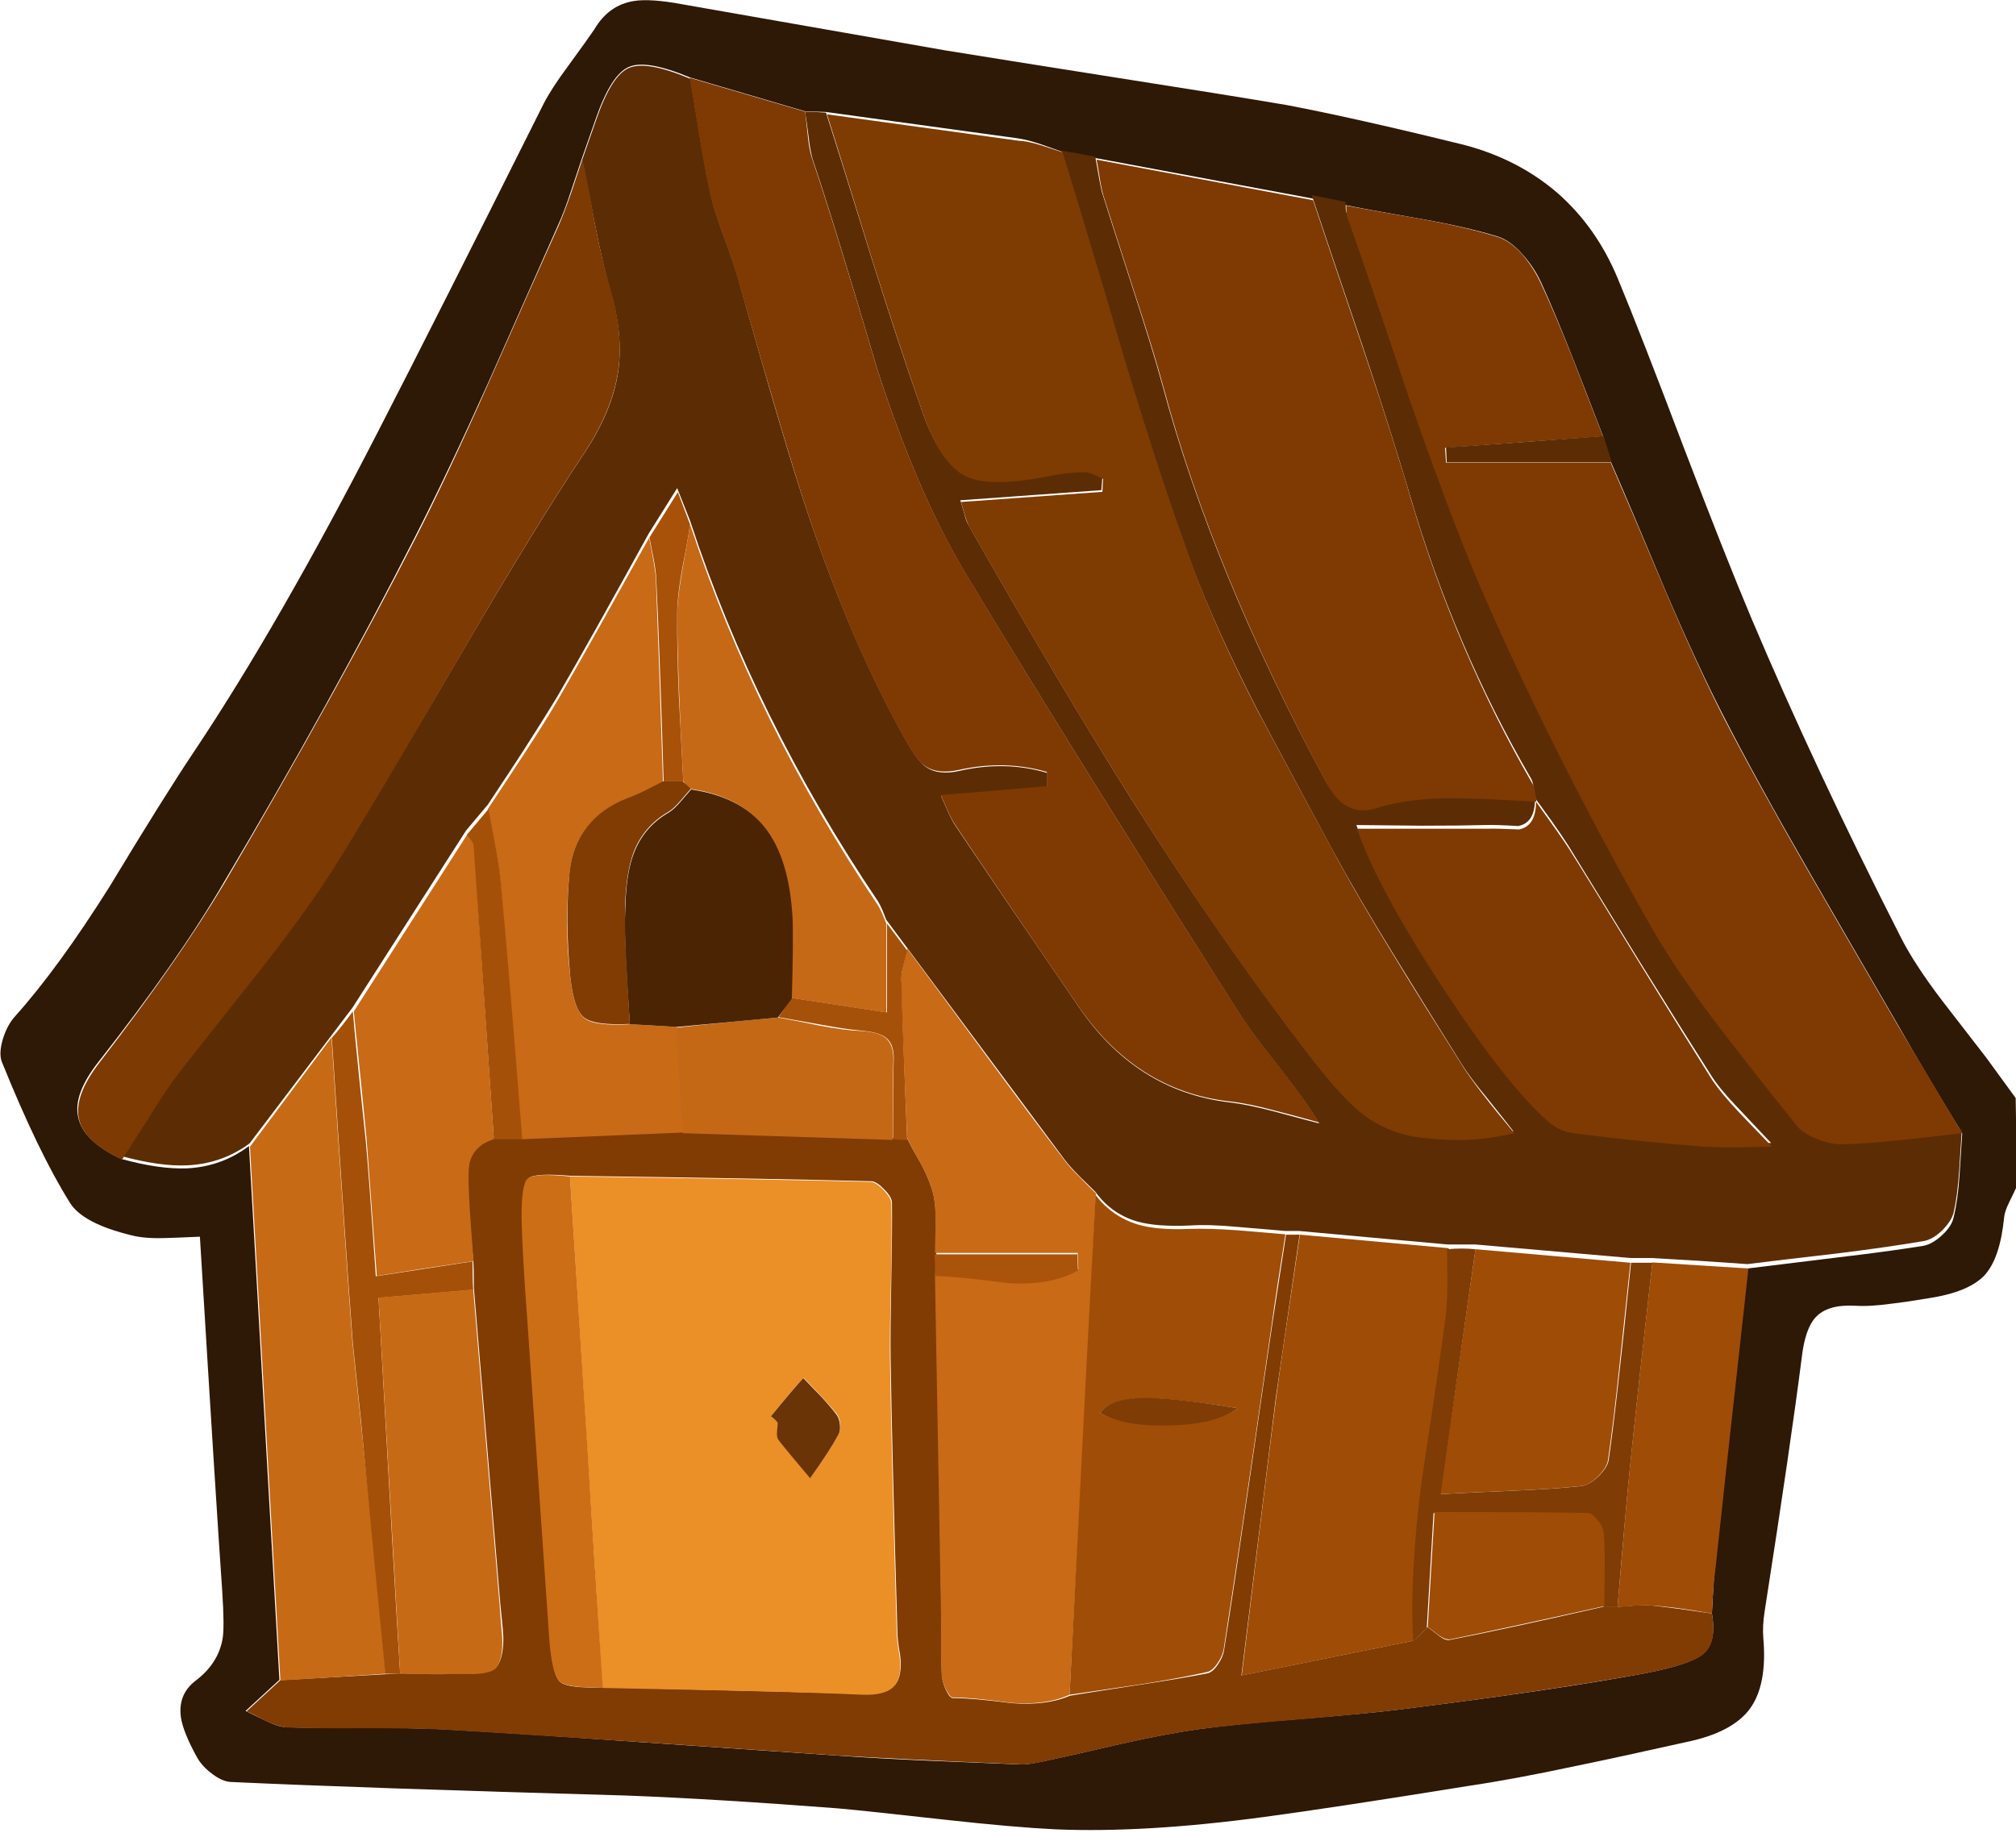 <svg xmlns="http://www.w3.org/2000/svg" xmlns:xlink="http://www.w3.org/1999/xlink" width="298" height="271" preserveAspectRatio="none"><defs><path id="a" fill="#2E1806" d="M258.85 91.3q-3.65-8.65-9.9-25-6.55-17.3-9.8-25.1-3.15-7.6-8.9-12.65-5.85-5.05-13.9-7.15-16.25-4-26.3-5.9-9.2-1.55-25.2-4.05-18.05-2.85-25.1-4l-38.8-6.8q-4.8-.9-7.25-.5-3.75.6-5.85 4.2-.7 1.05-3.9 5.45-2.45 3.3-3.6 5.55-16.2 32.4-24.5 48.5Q41.3 92.2 28.75 111q-4.4 6.55-12.55 20.05-7.55 12-13.95 19.15-1.15 1.25-1.8 3.3-.65 2.15-.2 3.4 5.45 13.5 10.1 20.9 1.9 3.05 9.1 4.8 1.95.5 5 .4 1.75-.05 5.1-.2 2.35 38.75 3.3 52.4.35 5.4.05 7.05-.65 3.65-3.95 6.15-2.7 2.05-2.2 5.5.35 2.2 2.4 5.9.7 1.25 2.15 2.35 1.55 1.2 2.85 1.25 19.4.9 58.3 2 13.25.5 31.4 1.9 3.5.3 16.05 1.7 9.95 1.1 16.15 1.4 13.05.55 30.6-1.8 10.15-1.35 30.3-4.6 6.8-1 16.15-3 5.4-1.1 16.15-3.5 6.8-1.4 9.4-4.9 2.6-3.55 2-10.45-.15-1.8.2-4 3.9-25 5.5-37.65.5-4.1 2-5.75 1.75-1.95 5.8-1.75 2.25.15 5.45-.3 1.85-.2 5.45-.8 5.95-.9 8.3-3.4 2.3-2.5 2.9-8.6.1-.9.75-2.2 1-2.05 1.05-2.2 0-8.65-.1-13.2l-4.3-5.9q-4.4-5.7-6.65-8.6-3.95-5.2-5.95-9.1-12.7-24.95-22.2-47.4M210.3 32.4q6.7 1.2 11.05 2.55 1.85.55 3.75 2.7 1.7 1.9 2.75 4.2 2.05 4.5 4.7 11.25 1.5 3.8 4.4 11.35l1.2 3.9q2.75 6.3 8.05 19 4.8 11.2 8.65 18.65 4.85 9.45 12.6 22.9 4.35 7.55 13.1 22.6 4.55 7.95 9.5 16-.15 2.1-.4 6.25-.25 3.65-.85 6.1-.25 1.35-1.7 2.7t-2.8 1.6q-5.3.85-12.95 1.75-8.65 1.05-13.05 1.6l-4.85 44.65q-.2 1.95-.4 6.35.75 4.3-1.35 6-1.85 1.55-8.65 2.85-13.4 2.5-36.3 5.35-4.3.55-14.8 1.4-9.5.75-14.85 1.5-4.65.65-11.35 2.15-7.5 1.75-11.3 2.55-1.2.25-1.85.35-1.15.2-2 .15-8.9-.35-13.4-.55-7.9-.35-13.4-.75l-29.25-2Q77 256.25 65.3 255.6q-4.1-.2-11.55-.2-7.95.05-11.45-.1-1.2-.05-3-.95l-3-1.45 5-4.6-4.5-78.9q-4.05 3.05-9.2 3.3-4.05.15-9.7-1.4-5.65-2.65-6.35-6.2-.75-3.4 3.05-8.2 11.8-15 18.5-26.5 15.85-26.7 28.2-50.95 4.9-9.6 10.9-22.95Q79.05 41 82.5 33.25q.9-1.95 1.85-4.85L86 23.45l2.1-6Q90.35 11 92.95 9.9q2.55-1.15 9.05 1.55l17 5 3.1.1 28.35 3.9q1.4.2 3.35.85 1.1.4 3.25 1.15l37 6.9q2 .45 5 1 3.75.75 11.25 2.05"/><path id="b" fill="#5C2C05" d="M199 31.35q-.1-.25-.1-1.5-2-.45-5-1 2.45 7.4 7.45 22.1 4.35 13.05 7.05 22.2 6.6 22.5 17.9 41.9.3.5.4 1.4.1.5.2 1.5.2.3 2.5 3.45 1.5 2.15 2.4 3.55.9 1.45 10.55 17.15 6.4 10.3 10.65 16.95 1.25 1.95 3.8 4.6 1.5 1.6 5 5.3-.7 0-5.55.1-2.85 0-4.55-.1-8.55-.65-19.2-2-2.15-.3-3.9-1.8-6-5.2-15.6-19.95-9.65-14.8-12.5-23.25.1 0 9.65.1 5.7 0 9.45-.1 1.5-.05 4.8.15 2.5-.45 2.5-4.05-7.85-.5-11.8-.55-6.85-.1-11.8 1.45-4.6 1.6-7.5-3.8-16.55-30.6-24-58.3-1.5-5.45-4.35-14.2-3.65-11.3-4.55-14.2-.25-.9-1-5.3l-5-.9q3.2 10.3 9.3 31 5.55 18.35 10.1 30.6 3.5 9.25 9.55 21.05.3.65 10.95 20.45 3.8 7 9.45 16.15 3.25 5.3 9.85 15.85 1.2 1.9 3.55 4.75 3.25 4.05 4.05 5.1-3.65.85-6.95 1-2.85.1-6.55-.3-5.3-.6-9.35-3.85-2.45-1.95-6.55-7.15-13.3-17.1-27-38.7-10.45-16.55-24.2-40.7-.3-.5-.55-1.55-.45-1.6-.6-2l20.85-1.5.15-1.95q-1.85-1-2.7-1-3.4.15-5.9.7-8.4 1.6-11.8-.15-3.65-1.8-6.3-9.45-3.1-8.75-7.25-21.9-4.55-14.7-6.9-22.05-2.1-.15-3.1-.15.15.8.5 3.5.25 2.2.6 3.45 3.45 10.3 9.6 31.2 5.9 18.2 12.9 29.9 15.35 25.55 41 65.9 1.5 2.3 5.65 7.55 3.85 4.9 5.75 8.05-.65-.15-6.6-1.75-4-1.05-6.6-1.35-14.05-1.65-22.6-14.5-12-17.5-17.9-26.3-.6-.85-1.2-2.25-.95-2.15-1-2.25l15.7-1.3v-2.1q-6.2-1.85-13-.3-3.1.7-4.95-.6-1.25-.9-2.9-3.85-8-14.2-14.5-33.5-3.3-9.7-10.4-35.05-.5-1.75-2-5.9-1.4-3.75-1.9-5.9-.8-3.5-1.65-8.7-.95-5.85-1.45-8.8-6.5-2.75-9.1-1.6-2.55 1.1-4.8 7.6l-2.1 6q.3 1.25 1.9 9.55 1.15 5.9 2.2 9.55 2.05 6.7 1.2 12.35-.9 5.75-5 11.9-7 10.45-18.65 30.4-12.35 21.1-18.3 30.2-4.05 6.5-11.3 15.7-11.15 14.05-12 15.2-1.8 2.3-4.15 6.15-3.65 5.8-3.95 6.25 5.75 1.55 9.7 1.35 5.15-.25 9.2-3.25l15.2-20.05 16.8-26.2q.15-.2 3.2-3.8 3.55-5.35 5.3-8.05 3.05-4.75 5.1-8.15 4.6-7.9 13.4-23.9l4.2-6.7 1.9 4.8q9.65 29.4 27.8 56.3.3.5.65 1.3l.55 1.4 26.4 35.5q.8 1.05 2.2 2.45.75.75 2.3 2.25 2.4 3.3 6.2 4.4 2.8.8 7.7.6 2.85-.2 7.1.2 2.4.2 7.1.6h2l22 2h4.1l22.9 2h3.1q7.4.4 14.2.9 4.35-.55 13.05-1.55 7.7-.95 12.95-1.85 1.35-.2 2.8-1.6 1.4-1.4 1.7-2.7.55-2.4.8-6.1l.4-6.2q-5.95.7-8.95 1-5.2.55-8.85.6-1.7.05-3.7-.75-2.05-.8-3-2.05-7.55-9.45-11.25-14.25-6.4-8.35-10.15-14.95-15.95-28.15-25.9-51.7-4.55-10.6-10-26.45-6.05-18-9.2-26.95"/><path id="c" fill="#7E3B02" d="m163.05 70.8-.1 1.9-20.9 1.5q.1.25.6 2.05.3 1 .6 1.55 13.9 24.4 24.2 40.65 13.75 21.75 27 38.75 4.15 5.2 6.55 7.15 4.05 3.3 9.35 3.85 3.7.4 6.55.3 3.3-.15 6.95-1-5.5-6.55-7.6-9.85-6.7-10.6-9.95-15.95-5.6-9.1-9.35-16.1-9.95-18.45-11-20.45-6.05-11.75-9.5-21.05-4.55-12.25-10.1-30.6-6.1-20.7-9.3-31-2.2-.7-3.25-1.05-1.9-.6-3.25-.65-18.9-2.6-28.3-3.9 2.3 7.3 6.85 22.05 4.1 12.95 7.25 21.95 2.65 7.6 6.3 9.45 3.4 1.75 11.8.15 3.35-.7 5.9-.7.55 0 1.35.35.45.2 1.35.65"/><path id="d" fill="#7E3A02" d="M227.8 41.95q-1.1-2.35-2.7-4.25-1.9-2.15-3.8-2.7-4.5-1.4-11.05-2.6-7.5-1.3-11.25-2 0 1.25.1 1.5 3.2 8.95 9.2 26.95 5.55 16.05 9.95 26.6 10.8 25.15 25.9 51.7 3.75 6.55 10.15 14.9 3.7 4.85 11.25 14.3.95 1.2 3 2 1.9.8 3.7.8 3.8-.1 8.95-.65 2.95-.3 8.85-1-6.35-10.6-9.5-15.9-8.8-15.1-13.15-22.65-7.6-13.2-12.6-22.85-3.8-7.45-8.6-18.7-5.35-12.7-8.1-19h-24.35l-.15-2.2 23.35-1.7q-2.95-7.6-4.4-11.35-2.65-6.7-4.75-11.2"/><path id="e" fill="#803C03" d="m190.1 182.5-2.05 13.35q-.8 5.35-3.5 24-2.15 14.85-3.6 24-.15 1.05-.9 2.15-.8 1.2-1.6 1.35-3.85.75-10.1 1.7-8.1 1.25-10.2 1.6-3.45 1.5-8.6 1.1-5.8-.75-8.7-.75-.45 0-1-1.15-.5-1.1-.6-2-.1-1.65-.1-4.5.05-3.3 0-4.5l-.8-58q0-2.7-.4-4.4-.45-1.8-1.65-4.15-1.5-2.6-2.15-3.95-.7-.15-2.1-.15-20.4-.6-31-1l-28.1 1q-3 .95-3.6 3.6-.2.9-.1 5.05.1 3.15.7 9.35.1 1.4.1 4.2 1.3 15.6 3.9 46.6.45 4.4.45 4.95.05 2.85-.85 4.25-.6.95-3.45 1.05-3.4 0-4.85.1-1.25.1-3.05.05-2-.05-3-.05l-17.75 1-5 4.6q1 .45 3 1.5 1.75.8 3 .9 3.55.15 11.55.1 7.45 0 11.45.2 19.5 1.15 58.5 3.85 8.5.5 26.8 1.3 1.25.1 3.8-.5 3.8-.8 11.3-2.55 6.75-1.5 11.4-2.15 5.05-.65 14.8-1.45 10.05-.85 14.8-1.45 20.9-2.6 36.3-5.35 6.75-1.3 8.6-2.8 2.1-1.7 1.3-6.05-5.75-.85-8.6-1.15-1.05-.1-2.6-.05-1.8.15-2.75.2H237q-14.7 3.35-22.7 4.9-.6.15-1.6-.6-1.15-.95-1.7-1.3-.6.7-2 2-16.6 3.35-25.5 5.15l5.1-41.15 3.5-24zM78.15 195.9q-.8-10.35-.9-15.8-.05-5.15.9-5.95.9-.8 6.2-.35 29.6.4 44.4.8.8 0 1.95 1.2 1.15 1.15 1.15 2 .05 3.8-.1 11.45t-.1 11.45q.2 13.3 1 40.4 0 1.3.4 3.5.4 3.2-.85 4.55-1.3 1.4-4.7 1.25-6.6-.25-38.4-1-5.15.2-6.3-.8t-1.45-6.2q-1.2-15.5-3.2-46.5"/><path id="f" fill="#7E3A02" d="M181.75 162.8q2.75.3 6.65 1.35 2.2.55 6.55 1.75-1.9-3.15-5.75-8.05-4.15-5.25-5.65-7.55-25.15-39.45-41-65.9-7-11.7-12.9-29.9-6.15-20.85-9.65-31.2-.4-1.2-.6-3.3-.35-3.3-.4-3.5l-17.05-5q.5 2.9 1.45 8.75.85 5.2 1.65 8.75.5 2.15 1.9 5.9 1.5 4.15 2 5.9 7.6 26.6 10.45 35.05 6.5 19.45 14.45 33.55 1.55 2.9 2.85 3.8 1.85 1.3 5.05.6 6.75-1.5 13 .3v2.1q-10.1.9-15.7 1.3.05.1 1 2.25.6 1.4 1.2 2.25 5.85 8.8 17.85 26.3 8.7 12.95 22.65 14.5"/><path id="g" fill="#7E3A02" d="m194.1 29.6-32-6q.1.45.45 2.65.25 1.65.55 2.65.95 3.05 4.55 14.2 2.85 8.7 4.35 14.2 7.3 27.2 24 58.3 2.75 5.35 7.5 3.85 4.9-1.55 11.8-1.45 3.95.05 11.8.5-.1-1-.2-1.5-.1-.8-.4-1.2-11.25-19.45-17.9-41.9-2.65-9.15-7.05-22.2-5-14.7-7.45-22.1"/><path id="h" fill="#7D3A02" d="m86.1 23.5-1.65 4.95q-1 2.9-1.85 4.85-3.5 7.75-10.35 23.25-6.1 13.75-10.8 22.95-11.5 22.5-28.25 51-6.8 11.4-18.45 26.5-3.8 4.9-3.1 8.3.7 3.5 6.4 6.1.7-1.05 4-6.25 2.4-3.9 4.1-6.15 1-1.35 12-15.2 7.25-9.2 11.3-15.65 5.2-8.25 18.25-30.7Q79.05 77.9 86.4 66.9q4.05-6.15 4.95-11.9.85-5.65-1.15-12.4-1.15-3.7-2.25-9.45-1.15-6.45-1.85-9.65"/><path id="i" fill="#C76A16" d="M49 153.35 36.95 169.5l4.5 78.9q5.15-.3 15.55-1-2-21.7-3.7-37.6l-1.2-11.4q-1.05-14-3.1-45.05"/><path id="j" fill="#9F4C07" d="m258.45 187.5-14.2-.9q-2.2 19.35-3.3 30.1-.7 6.95-1.85 20.8.85 0 2.6-.15 1.65-.1 2.75 0 2.9.15 8.6 1.15.2-4.3.5-6.4.6-5.8 4.9-44.6"/><path id="k" fill="#5C2C05" d="m238.25 68.35-1.2-3.9q-14.95 1.15-23.3 1.7l.1 2.2z"/><path id="l" fill="#C86A16" d="M134.1 140.2q0 .1-.55 2.4-.35 1.4-.35 2.3.2 7.7.9 23.3.65 1.4 2.15 4.05 1.25 2.4 1.65 4.1.4 1.65.4 4.35l-.1 4.5h21.1l.1 2.4q-4.2 2.3-10.5 1.85-7.15-.95-10.7-1.05l.9 50.3q.05 1.2 0 4.5 0 2.85.1 4.5.1.9.65 2.05.6 1.15.95 1.15 2.85 0 8.65.8 5.2.4 8.65-1.2 2.15-39.25 3.9-74.1-1.55-1.5-2.3-2.3-1.4-1.35-2.2-2.4-4.75-6.2-11.75-15.7z"/><path id="m" fill="#A04D07" d="M188 195.65q.6-4.4 2-13.2-4.7-.4-7.1-.6-4.25-.3-7.1-.2-4.7.2-7.6-.65-3.8-1.15-6.25-4.35-1.35 24.55-3.85 73.85 3.45-.5 10.25-1.5 5.8-.9 10.05-1.85.8-.15 1.6-1.35.75-1.1.9-2.15 2.5-16 7.1-48m-5.05 12.5q-2.95 2.25-10 2.45-6.9.2-10.35-1.75 1.5-1.95 5.9-2.15 4.5-.15 14.45 1.45"/><path id="n" fill="#9F4C07" d="M213.95 194.4q.25-1.9.2-4.9v-5l-22-2q-3 20-3.5 24-1.35 10.45-5.1 41.15l25.5-5.15q-.6-10.25 1.25-24.15 2.55-15.95 3.65-23.95"/><path id="o" fill="#7E3A02" d="M227.05 118.5q0 3.6-2.5 4.1-3.3-.15-4.8-.1H200.6q2.85 8.45 12.5 23.25 9.6 14.65 15.65 19.95 1.75 1.55 3.85 1.8 9.05 1.2 19.2 2 1.75.1 4.55.1 4.9-.1 5.6-.1-3.55-3.65-5-5.2-2.5-2.65-3.85-4.65-3.9-6.2-10.6-17.05-7.55-12.35-10.55-17.1-1.05-1.65-4.9-7"/><path id="p" fill="#C86A16" d="M96.95 85.6q-.05-1.45-1-6.1-2.25 4-6.7 12-4 7.15-6.75 11.9-1.95 3.35-5.1 8.15-1.75 2.7-5.3 8.05l1.05 5.25q.6 3.1.8 5.25 1.15 12.7 3.15 38.3l23.9-1q-.45-9.1-1-15.6-4.55-.3-6.9-.4-5.1.3-6.65-.85-1.65-1.25-2.15-6.15-.9-7.5-.1-15.5.4-3.8 2.55-6.6 2.2-2.75 5.95-4.2 1.35-.5 5.3-2.5-.65-20-1.05-30"/><path id="q" fill="#C86A16" d="M70.1 124.9q0-.3-.35-.8-.45-.55-.65-.8l-16.8 26.2q1.55 15.2 1.9 19l1.5 20.1q5.5-.9 14.3-2.2-.55-7-.65-9.4-.2-4 .05-5.05.65-2.65 3.6-3.55-2-29-2.9-43.5"/><path id="r" fill="#9F4C07" d="m241 186.65-22.9-2Q214.15 212.2 214 213q-.3 2.35-1.2 7.85 3.75-.2 10.75-.5 6.05-.25 10.15-.7 1.1-.05 2.5-1.4 1.35-1.35 1.5-2.5.85-5.85 1.75-14.55z"/><path id="s" fill="#C66916" d="M102 77.5q-.15 1.25-1.1 6.5-.7 3.95-.8 6.45 0 8.4.9 25.05.3.45 1 1.1 7.3 1.05 10.9 5.6 3.65 4.6 4.1 13.3.2 4-.1 12l14.1 2.15V136.5q-.7-1.85-1.2-2.65Q111.7 107 102 77.5"/><path id="t" fill="#7F3C05" d="M218.1 184.65q-1.95-.2-4.2 0 0 1.65.05 4.95 0 2.9-.25 4.95-1.05 8-3.5 23.95-1.85 13.95-1.3 24.15l2-2 1-17q19 0 22.7.1.65 0 1.45 1.05.75 1 .85 1.85.2 2.2.15 5.45 0 1.85-.05 5.45h2.1q1.15-13.9 1.85-20.8 1.1-10.75 3.3-30.1h-3.15q-2.25 22.1-3.3 29.1-.15 1.1-1.5 2.45-1.35 1.3-2.5 1.45-4.05.45-10.2.7-6.95.3-10.65.5z"/><path id="u" fill="#A45008" d="M52.15 149.5q-1.75 2.4-3.1 3.9 2.05 31.1 3.1 45.1l1.2 11.4q1.75 18.75 3.6 37.5h2.2q-.75-11.7-3.2-55.55l14-1.2q-.1-1.4-.1-4.2l-14.3 2.2q-1.05-15.4-1.5-20.15-1.35-12.65-1.9-19"/><path id="v" fill="#A55009" d="M74 130.1q-.2-2.1-.8-5.25l-1-5.25q-.15.2-3.2 3.8 1 1.1 1 1.6l3 43.4h4.2q-2-25.5-3.2-38.3"/><path id="w" fill="#A75109" d="M102 77.5q-1.45-3.8-1.8-4.75l-4.2 6.7q.2 1 .6 3.05.35 1.8.4 3 .5 10 1.1 30h2.9q-.45-8.35-.65-12.5-.3-7.25-.25-12.55.05-2.6.75-6.45.85-4.3 1.15-6.5"/><path id="x" fill="#A65109" d="M133.25 145.2q-.1-.95.25-2.3.6-2.35.6-2.4l-3-4v13.15L117 147.5l-1.9 2.85q.65.1 6.2 1.1 3.75.7 6.15.9 2.65.25 3.65 1.15 1.15 1 1 3.5-.1 1.9-.1 11.4.75.1 2.1.1-.65-15.5-.85-23.3"/><path id="y" fill="#EB8F27" d="M131.7 189.35q.15-7.4.05-11.45 0-.8-1.15-2t-1.95-1.2q-14.8-.4-44.4-.8l4.8 75.6q6.4.15 19.2.4 11.3.25 19.2.6 3.4.15 4.7-1.25 1.25-1.35.8-4.55-.4-2.3-.4-3.5-.8-27.1-1-40.4-.05-3.45.15-11.45m-8 19.65q.4.55.5 1.45.1.95-.2 1.45-1.2 2.3-4.2 6.5-1.6-1.85-2.4-2.8-1.45-1.65-2.3-2.9-.25-.35-.2-1.15.1-.95.1-1.35l-1.05-.85q2.5-3.15 4.85-5.7 3.4 3.5 4.9 5.35"/><path id="z" fill="#C76A16" d="m69.95 190.6-14 1.2 3.2 55.6 5.95.1q1.45-.1 4.9-.05 2.85-.1 3.45-1.05.9-1.4.8-4.25-.3-3.4-.4-4.95-.2-2.25-3.9-46.6"/><path id="A" fill="#CC6E15" d="M78 174.2q-.95.85-.9 5.9.1 5.2.9 15.8l3.2 46.5q.4 5.1 1.55 6.15 1.15 1 6.35.85-1.5-22.4-2.15-33.6l-2.7-41.9q-5.25-.55-6.25.3"/><path id="B" fill="#C46815" d="M115 150.4q-7.35.65-15.05 1.5l1 15.6 31 1q0-9.5.1-11.4.15-2.5-1.05-3.6-1.05-.95-3.65-1.1-2.55-.1-6.2-.8-4.1-.85-6.15-1.2"/><path id="C" fill="#9F4C07" d="m212.05 223.5-1 17q.55.35 1.65 1.25 1.05.7 1.75.55 6.75-1.35 22.7-4.9.05-3.6.05-5.4.05-3.25-.15-5.5-.05-.8-.9-1.8-.8-1.05-1.4-1.05-4.45-.15-22.7-.15"/><path id="D" fill="#AA540B" d="M138.1 185.4q.2 1.5.05 3.2 3.55.1 10.75 1.05 6.3.45 10.45-1.85l-.1-2.4z"/><path id="E" fill="#7F3C05" d="M182.95 208.15q-9.95-1.65-14.45-1.5-4.4.15-5.9 2.2 3.45 2.05 10.35 1.85 7.05-.2 10-2.55"/><path id="F" fill="#4B2503" d="M117.05 147.6q.25-9.35.1-12-.5-8.75-4.1-13.3t-10.9-5.6q-.55.65-1.6 1.85-.9 1.05-1.7 1.55-3.65 2.1-5.15 6-1.1 2.85-1.25 7.6-.2 3.65.1 8.85.15 2.95.55 8.85 2.35.1 6.9.4l15-1.4z"/><path id="G" fill="#803C03" d="M100.9 115.5H98l-2.65 1.35q-1.55.75-2.65 1.15-3.75 1.45-5.95 4.25-2.15 2.8-2.55 6.6-.7 7.2.1 15.5.5 4.9 2.1 6.1 1.55 1.15 6.7.9-.05-1-.5-8.85-.3-5.4-.2-8.85.2-4.8 1.25-7.65 1.5-3.9 5.15-6 .75-.45 1.75-1.6 1.4-1.65 1.55-1.8-.35-.4-1.2-1.1"/><path id="H" fill="#6A3406" d="M123.95 212q.3-.5.2-1.45-.1-.9-.5-1.45-.95-1.25-2.35-2.75-1.7-1.75-2.55-2.65-1.75 1.9-4.8 5.65.85.65 1 .95 0 .45-.1 1.35-.05.8.2 1.15.8 1.1 4.7 5.7 3-4.2 4.2-6.5"/></defs><use xlink:href="#a"/><use xlink:href="#b"/><use xlink:href="#c"/><use xlink:href="#d"/><use xlink:href="#e"/><use xlink:href="#f"/><use xlink:href="#g"/><use xlink:href="#h"/><use xlink:href="#i"/><use xlink:href="#j"/><use xlink:href="#k"/><use xlink:href="#l"/><use xlink:href="#m"/><use xlink:href="#n"/><use xlink:href="#o"/><use xlink:href="#p"/><use xlink:href="#q"/><use xlink:href="#r"/><use xlink:href="#s"/><use xlink:href="#t"/><use xlink:href="#u"/><use xlink:href="#v"/><use xlink:href="#w"/><use xlink:href="#x"/><use xlink:href="#y"/><use xlink:href="#z"/><use xlink:href="#A"/><use xlink:href="#B"/><use xlink:href="#C"/><use xlink:href="#D"/><use xlink:href="#E"/><use xlink:href="#F"/><use xlink:href="#G"/><use xlink:href="#H"/></svg>